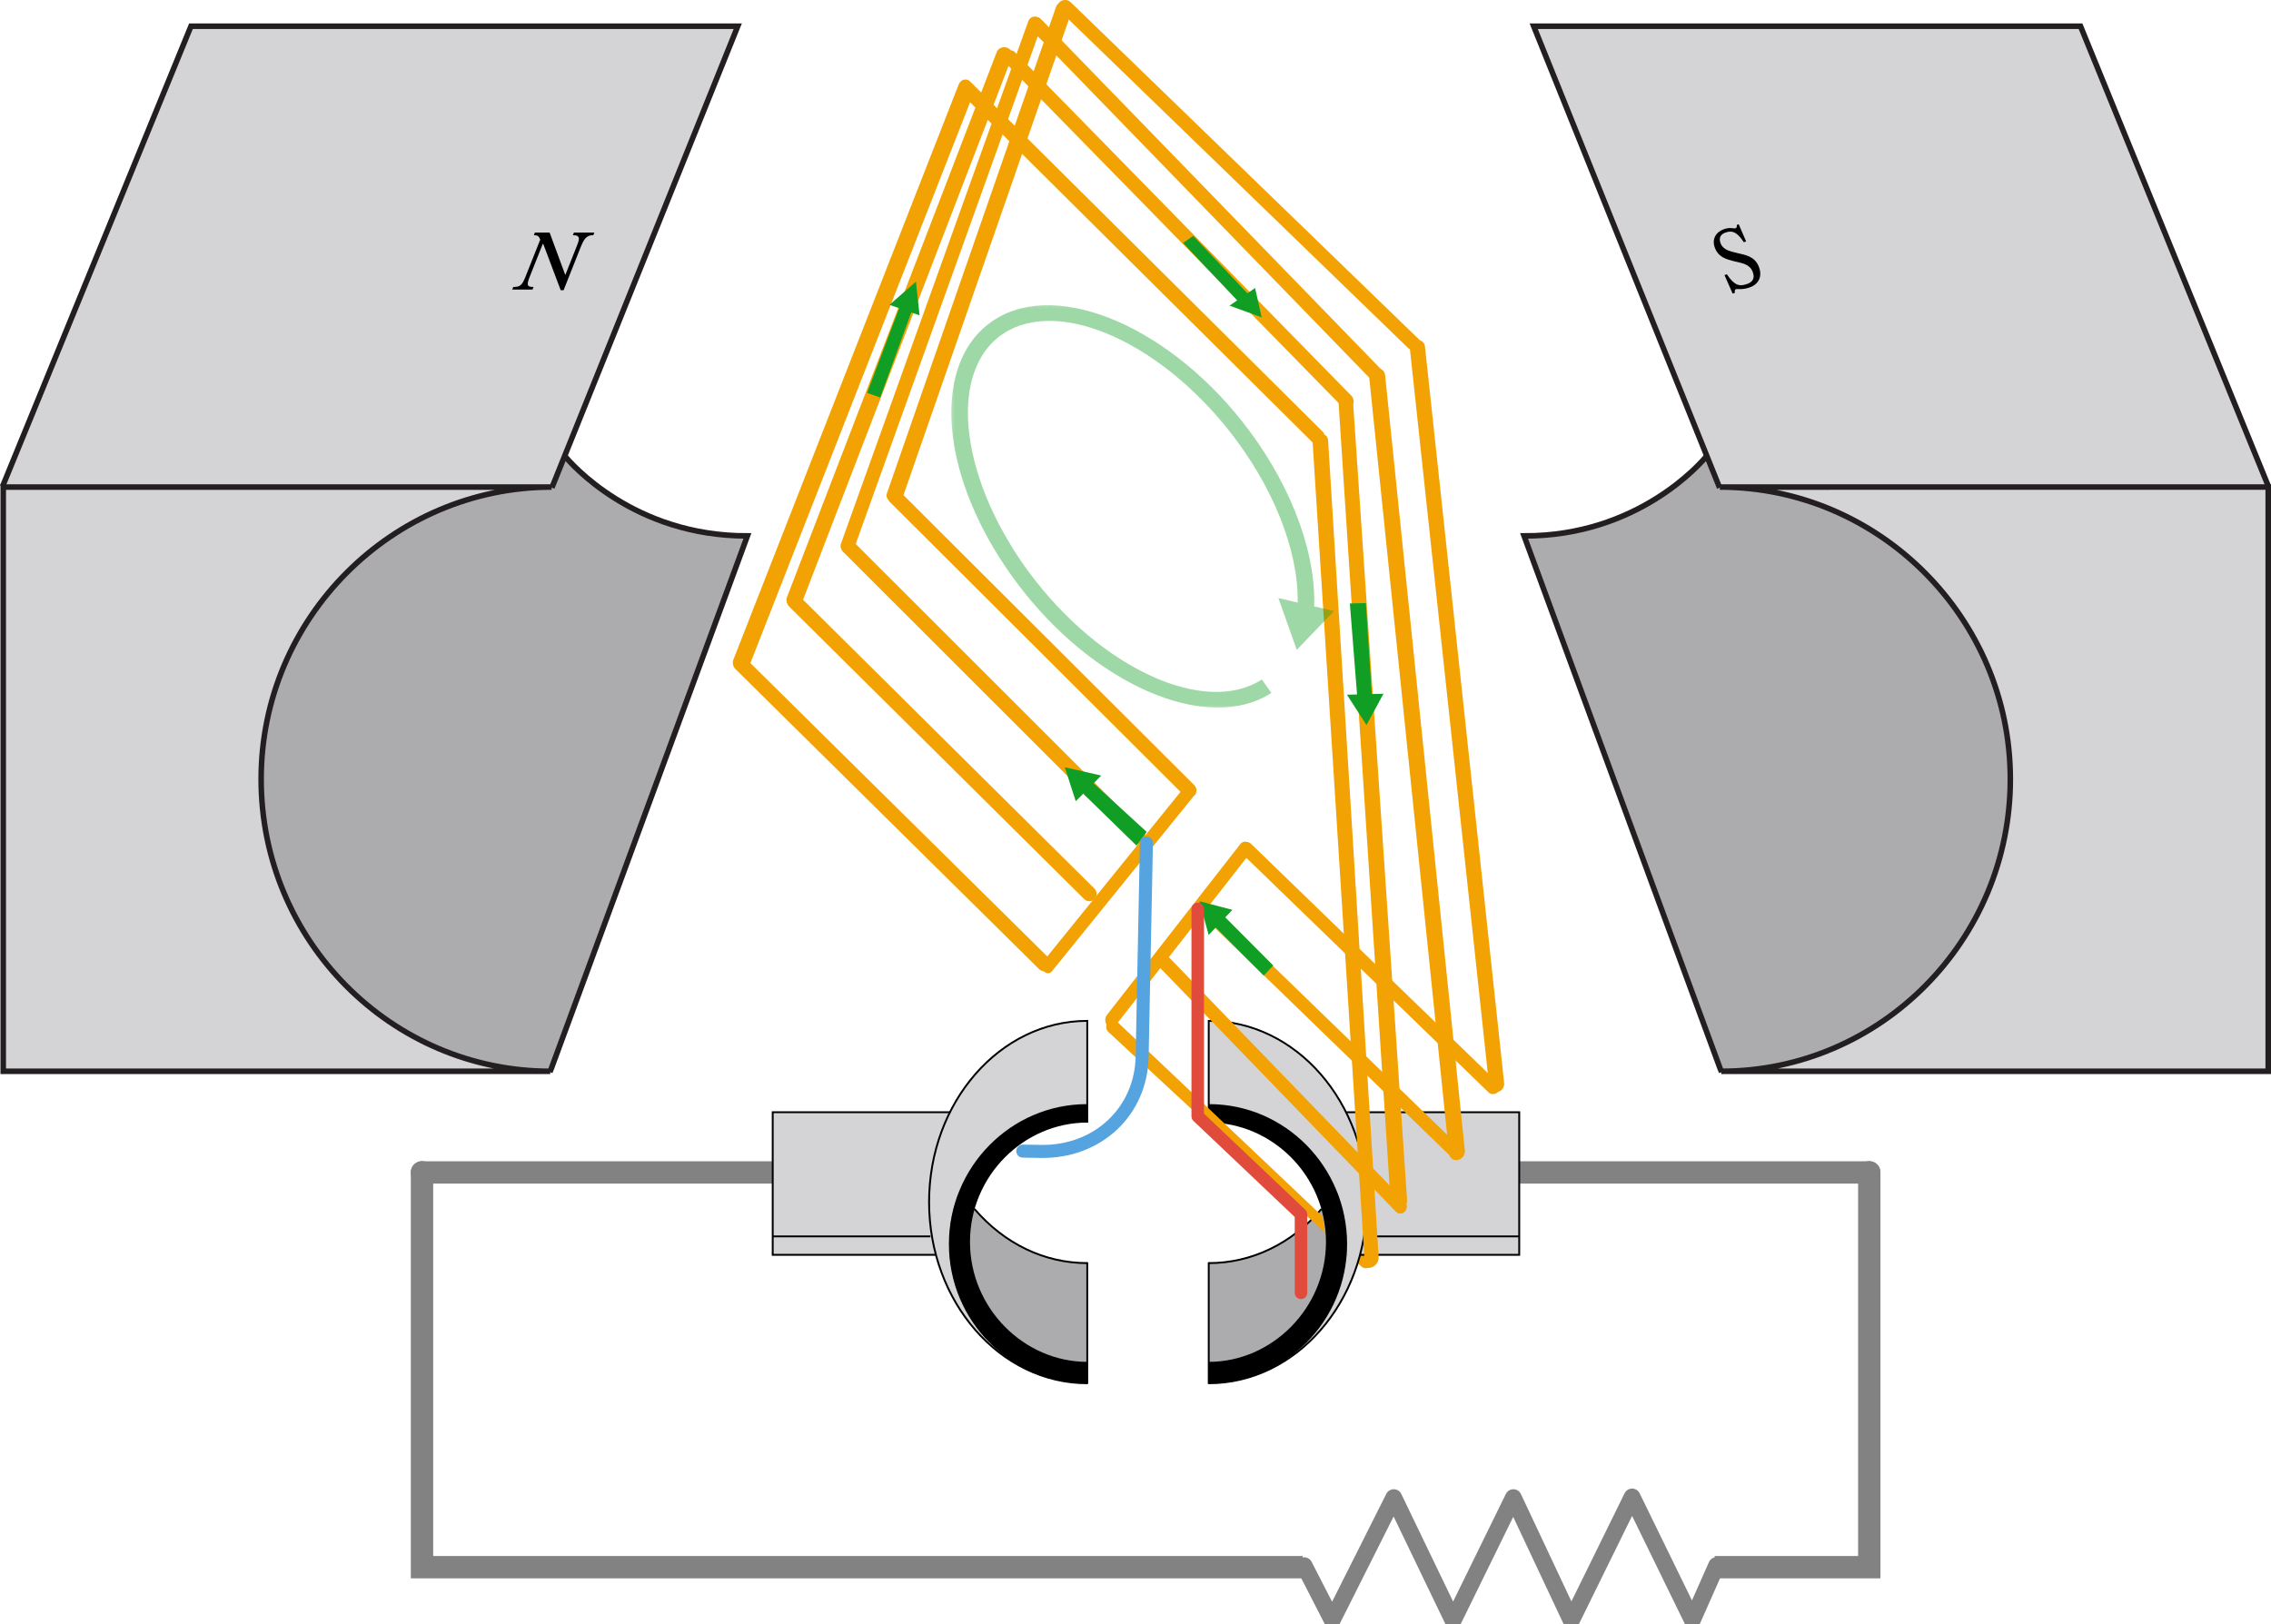 <?xml version="1.0" encoding="UTF-8" standalone="no"?>
<svg
   xmlns:dc="http://purl.org/dc/elements/1.1/"
   xmlns:cc="http://creativecommons.org/ns#"
   xmlns:rdf="http://www.w3.org/1999/02/22-rdf-syntax-ns#"
   xmlns:svg="http://www.w3.org/2000/svg"
   xmlns="http://www.w3.org/2000/svg"
   xmlns:xlink="http://www.w3.org/1999/xlink"
   xmlns:sodipodi="http://sodipodi.sourceforge.net/DTD/sodipodi-0.dtd"
   xmlns:inkscape="http://www.inkscape.org/namespaces/inkscape"
   width="389.473"
   height="278.617"
   viewBox="0 0 292.105 208.963"
   class="displayed_equation"
   version="1.1"
   id="svg189"
   sodipodi:docname="3.svg">
  <sodipodi:namedview
     pagecolor="#ffffff"
     bordercolor="#666666"
     borderopacity="1"
     objecttolerance="10"
     gridtolerance="10"
     guidetolerance="10"
     inkscape:pageopacity="0"
     inkscape:pageshadow="2"
     inkscape:window-width="640"
     inkscape:window-height="480"
     id="namedview191" />
  <defs
     id="defs61">
    <clipPath
       id="svg325136812073tikz_00003g">
      <path
         d="m 182,207 h 56 v 18.402 h -56 z m 0,0"
         id="path2" />
    </clipPath>
    <clipPath
       id="svg325136812073tikz_00003h">
      <path
         d="m 151,15.734 h 48 V 61 h -48 z m 0,0"
         id="path5" />
    </clipPath>
    <clipPath
       id="svg325136812073tikz_00003i">
      <path
         d="m 137.598,54.262 h 50.176 v 52.867 h -50.176 z m 0,0"
         id="path8" />
    </clipPath>
    <filter
       id="svg325136812073tikz_00003c"
       filterUnits="objectBoundingBox"
       x="0"
       y="0"
       width="1"
       height="1">
      <feColorMatrix
         in="SourceGraphic"
         values="0 0 0 0 1 0 0 0 0 1 0 0 0 0 1 0 0 0 1 0"
         id="feColorMatrix11" />
    </filter>
    <clipPath
       id="svg325136812073tikz_00003b">
      <path
         d="M 0.598,0.262 H 50.773 V 53.129 H 0.598 Z m 0,0"
         id="path14" />
    </clipPath>
    <clipPath
       id="svg325136812073tikz_00003a">
      <path
         d="M 0,0 H 51 V 54 H 0 Z"
         id="path17" />
    </clipPath>
    <g
       clip-path="url(#svg325136812073tikz_00003a)"
       id="g23">
      <g
         clip-path="url(#svg325136812073tikz_00003b)"
         id="svg325136812073tikz_00003d">
        <path
           d="M 0.598,53.129 H 50.773 V 0.262 H 0.598 Z m 0,0"
           fill-opacity="0.4"
           id="path20" />
      </g>
    </g>
    <mask
       id="svg325136812073tikz_00003k">
      <g
         filter="url(#svg325136812073tikz_00003c)"
         id="g27">
        <use
           xlink:href="#svg325136812073tikz_00003d"
           id="use25"
           x="0"
           y="0"
           width="100%"
           height="100%" />
      </g>
    </mask>
    <clipPath
       id="svg325136812073tikz_00003f">
      <path
         d="m 43,38 h 7.773 v 8 H 43 Z m 0,0"
         id="path30" />
    </clipPath>
    <clipPath
       id="svg325136812073tikz_00003e">
      <path
         d="M 0,0 H 51 V 54 H 0 Z"
         id="path33" />
    </clipPath>
    <g
       id="svg325136812073tikz_00003j"
       clip-path="url(#svg325136812073tikz_00003e)">
      <path
         d="M 1.652,10.191 C 2.461,7.02 4.16,4.531 6.617,2.941 14.879,-2.402 29.605,3.996 39.438,17.211 45.164,24.91 48.266,33.688 47.719,40.688 L 45.598,40.457 C 46.105,33.934 43.16,25.676 37.727,18.371 28.578,6.074 15.172,-0.07 7.844,4.668 5.527,6.172 4.016,8.691 3.465,11.965 2.355,18.609 5.305,27.625 11.164,35.5 c 9.148,12.293 22.551,18.441 29.875,13.699 l 1.23,1.727 C 34.004,56.273 19.281,49.871 9.453,36.664 3.172,28.223 0.148,18.836 1.367,11.559 1.441,11.094 1.539,10.637 1.652,10.191 Z m 0,0"
         fill="#109e24"
         id="path36" />
      <g
         clip-path="url(#svg325136812073tikz_00003f)"
         id="g40">
        <path
           d="m 43.168,38.73 2.363,6.656 4.797,-4.992 z m 0,0"
           fill="#109e24"
           id="path38" />
      </g>
    </g>
    <clipPath
       id="svg325136812073tikz_00003l">
      <path
         d="m 213,19 h 94.844 V 79 H 213 Z m 0,0"
         id="path43" />
    </clipPath>
    <clipPath
       id="svg325136812073tikz_00003m">
      <path
         d="m 236,78 h 71.844 v 76 H 236 Z m 0,0"
         id="path46" />
    </clipPath>
    <clipPath
       id="svg325136812073tikz_00003n">
      <path
         d="M 202,15.734 H 307.844 V 89 H 202 Z m 0,0"
         id="path49" />
    </clipPath>
    <clipPath
       id="svg325136812073tikz_00003o">
      <path
         d="m 226,68 h 81.844 v 96 H 226 Z m 0,0"
         id="path52" />
    </clipPath>
    <clipPath
       id="svg325136812073tikz_00003p">
      <path
         d="M 15.734,15.734 H 121 V 89 H 15.734 Z m 0,0"
         id="path55" />
    </clipPath>
    <clipPath
       id="svg325136812073tikz_00003q">
      <path
         d="M 15.734,68 H 97 v 96 H 15.734 Z m 0,0"
         id="path58" />
    </clipPath>
  </defs>
  <path
     d="m 220.549,200.169 h 18.449 v -49.371 c 0,-0.789 0.641,-1.434 1.438,-1.434 0.789,0 1.434,0.645 1.434,1.434 V 203.04 H 220.549 m -53,0 H 52.842 v -52.242 c 0,-0.789 0.645,-1.434 1.438,-1.434 0.793,0 1.438,0.645 1.438,1.434 v 49.371 H 167.549"
     fill="#828283"
     id="path63" />
  <path
     d="M 240.436,152.258 H 194.987 c -0.789,0 -1.434,-0.645 -1.434,-1.434 0,-0.797 0.645,-1.438 1.434,-1.438 h 45.449 c 0.789,0 1.434,0.641 1.434,1.438 0,0.789 -0.645,1.434 -1.434,1.434 z m -140.715,0 H 54.279 c -0.793,0 -1.438,-0.645 -1.438,-1.434 0,-0.797 0.645,-1.438 1.438,-1.438 h 45.441 c 0.793,0 1.437,0.641 1.437,1.438 0,0.789 -0.641,1.434 -1.437,1.434 z m 0,0"
     fill="#828283"
     id="path65" />
  <g
     clip-path="url(#svg325136812073tikz_00003g)"
     id="g69"
     transform="translate(-15.736,-15.789)">
    <path
       d="m 1834.844,239.447 36.016,-70.195 79.219,157.734 76.25,-158.359 77.578,158.359 74.453,-158.359 78.281,159.219 77.461,-158.594 31.211,70.43"
       transform="matrix(0.1,0,0,-0.1,0,241.14)"
       fill="none"
       stroke-width="21.5"
       stroke-linecap="round"
       stroke-linejoin="round"
       stroke="#828283"
       stroke-miterlimit="10"
       id="path67" />
  </g>
  <path
     d="m 173.315,161.266 -4.672,-4.332 m 4.824,2.113 2.793,2.59 c 0.348,0.324 0.375,0.875 0.055,1.227 -0.188,0.211 -0.453,0.305 -0.715,0.281 -0.184,-0.019 -0.359,-0.094 -0.504,-0.227 l -1.781,-1.652"
     fill="#f3a203"
     id="path71" />
  <path
     d="M 122.572,143.079 H 99.385 v 18.344 H 121.615"
     fill="#d4d4d6"
     id="path73" />
  <path
     d="M 121.615,161.544 H 99.268 v -18.586 h 23.305 v 0.238 H 99.51 v 18.105 H 121.615 Z m 0,0"
     id="path75" />
  <path
     d="M 99.385,159.169 H 119.674 v -0.238 H 99.385 Z m 0,0"
     id="path77" />
  <path
     d="m 173.182,161.422 h 22.23 v -18.344 h -22.23 z m 0,0"
     fill="#d4d4d6"
     id="path79" />
  <path
     d="m 195.529,161.544 h -22.348 v -0.242 h 22.105 v -18.105 h -22.105 v -0.238 h 22.348 z m 0,0"
     id="path81" />
  <path
     d="m 175.471,159.169 h 19.941 v -0.238 h -19.941 z m 0,0"
     id="path83" />
  <path
     d="m 139.846,162.446 c -5.676,0 -10.812,-2.664 -14.5,-6.965 l -2.012,-2.184 c -0.832,2.066 -1.285,4.324 -1.285,6.691 0,9.895 7.953,17.91 17.762,17.91 l 0.035,0.086 v -15.652"
     fill="#acacaf"
     id="path85" />
  <path
     d="m 139.811,177.899 h 0.035 c -11.234,0 -20.344,-10.434 -20.344,-23.309 0,-12.871 9.109,-23.309 20.344,-23.309 v 10.801 h -0.035 c -7.465,0 -13.848,4.641 -16.477,11.215 -0.832,2.066 -1.285,4.324 -1.285,6.691 0,9.895 7.953,17.91 17.762,17.91 z m 0,0"
     fill="#d4d4d6"
     id="path87" />
  <path
     d="m 139.811,142.036 c -9.809,0 -17.762,8.105 -17.762,17.996 0,9.891 7.953,17.91 17.762,17.91 l 0.035,-2.75 c -8.137,0 -15.082,-6.91 -15.082,-15.434 0,-8.523 6.945,-15.348 15.082,-15.348 z m 0,0"
     id="path89" />
  <path
     d="m 139.846,162.61 c -5.527,0 -10.715,-2.488 -14.59,-7.004 l 0.18,-0.156 c 3.832,4.461 8.949,6.918 14.41,6.918 z m 0,0"
     id="path91" />
  <path
     d="m 139.729,178.032 h 0.238 v -15.652 h -0.238 z m 0,0"
     id="path93" />
  <path
     d="m 139.846,178.063 c -11.285,0 -20.465,-10.508 -20.465,-23.426 0,-12.922 9.18,-23.43 20.465,-23.43 h 0.121 v 13.219 h -0.238 v -12.98 c -11.098,0.074 -20.105,10.449 -20.105,23.191 0,12.785 9.074,23.188 20.223,23.188 z m 0,0"
     id="path95" />
  <path
     d="m 155.471,162.446 c 5.68,0 10.812,-2.664 14.504,-6.965 l 2.012,-2.184 c 0.824,2.066 1.281,4.324 1.281,6.691 0,9.895 -7.949,17.91 -17.758,17.91 l -0.039,0.086 v -15.652"
     fill="#acacaf"
     id="path97" />
  <path
     d="m 155.51,177.899 h -0.039 c 11.234,0 20.344,-10.434 20.344,-23.309 0,-12.871 -9.109,-23.309 -20.344,-23.309 v 10.801 h 0.039 c 7.457,0 13.848,4.641 16.477,11.215 0.824,2.066 1.281,4.324 1.281,6.691 0,9.895 -7.949,17.91 -17.758,17.91 z m 0,0"
     fill="#d4d4d6"
     id="path99" />
  <path
     d="m 155.51,142.036 c 9.809,0 17.758,8.105 17.758,17.996 0,9.891 -7.949,17.91 -17.758,17.91 l -0.039,-2.75 c 8.141,0 15.082,-6.91 15.082,-15.434 0,-8.523 -6.941,-15.348 -15.082,-15.348 z m 0,0"
     id="path101" />
  <path
     d="m 155.471,162.61 v -0.242 c 5.461,0 10.578,-2.457 14.41,-6.918 l 0.184,0.156 c -3.879,4.516 -9.062,7.004 -14.594,7.004 z m 0,0"
     id="path103" />
  <path
     d="m 155.354,178.032 h 0.238 v -15.652 h -0.238 z m 0,0"
     id="path105" />
  <path
     d="m 155.471,178.063 v -0.238 c 11.152,0 20.223,-10.402 20.223,-23.188 0,-12.742 -9.004,-23.117 -20.102,-23.191 v 12.98 h -0.238 v -13.219 h 0.117 c 11.285,0 20.465,10.508 20.465,23.43 0,12.918 -9.18,23.426 -20.465,23.426 z m 0,0"
     id="path107" />
  <path
     d="m 191.444,140.504 -31.719,-30.715 c -0.344,-0.328 -0.355,-0.875 -0.027,-1.223 0.328,-0.344 0.871,-0.352 1.211,-0.019 l 31.719,30.711 c 0.336,0.336 0.352,0.879 0.023,1.227 -0.188,0.195 -0.445,0.285 -0.695,0.258 -0.184,-0.016 -0.371,-0.098 -0.512,-0.238 z m -4.91,8.203 -32.426,-31.426 c -0.336,-0.324 -0.344,-0.855 -0.019,-1.188 0.328,-0.332 0.867,-0.332 1.203,-0.008 l 32.422,31.422 c 0.34,0.328 0.348,0.859 0.023,1.188 -0.188,0.188 -0.438,0.27 -0.684,0.25 -0.188,-0.019 -0.371,-0.098 -0.52,-0.238 z m 0,0"
     fill="#f3a203"
     id="path109" />
  <path
     d="m 142.404,131.915 c -0.312,-0.367 -0.32,-0.977 -0.019,-1.363 l 17.156,-21.973 c 0.301,-0.387 0.801,-0.406 1.117,-0.047 0.316,0.363 0.324,0.973 0.019,1.363 l -17.152,21.973 c -0.168,0.215 -0.391,0.316 -0.613,0.305 -0.184,-0.008 -0.363,-0.094 -0.508,-0.258 z m -8.141,-7.004 c -0.281,-0.387 -0.254,-1.008 0.055,-1.391 l 17.949,-22.176 c 0.309,-0.383 0.785,-0.379 1.066,0.004 0.281,0.387 0.258,1.008 -0.051,1.387 l -17.953,22.18 c -0.168,0.207 -0.383,0.305 -0.594,0.281 -0.176,-0.012 -0.344,-0.113 -0.473,-0.285 z m 0,0"
     fill="#f3a203"
     id="path111" />
  <path
     d="m 179.553,155.879 -30.633,-31.676 c -0.332,-0.344 -0.348,-0.93 -0.031,-1.305 0.312,-0.375 0.844,-0.398 1.176,-0.051 l 30.633,31.676 c 0.332,0.348 0.348,0.93 0.031,1.301 -0.184,0.223 -0.438,0.32 -0.688,0.297 -0.176,-0.019 -0.348,-0.098 -0.488,-0.242 z m -27.215,-53.523 -37.871,-37.773 c -0.363,-0.363 -0.371,-0.961 -0.016,-1.336 0.348,-0.371 0.934,-0.379 1.297,-0.016 l 37.867,37.773 c 0.367,0.363 0.375,0.957 0.023,1.332 -0.199,0.215 -0.477,0.309 -0.742,0.285 -0.203,-0.023 -0.402,-0.109 -0.559,-0.266 z M 168.897,56.985 123.549,11.934 c -0.363,-0.363 -0.387,-0.984 -0.047,-1.383 0.34,-0.402 0.914,-0.434 1.281,-0.066 l 45.348,45.047 c 0.367,0.367 0.387,0.988 0.047,1.387 -0.199,0.238 -0.477,0.344 -0.75,0.32 -0.191,-0.02 -0.379,-0.102 -0.531,-0.254 z M 172.686,52.368 129.401,8.161 c -0.348,-0.352 -0.371,-0.965 -0.055,-1.363 0.316,-0.398 0.852,-0.438 1.199,-0.082 l 43.289,44.211 c 0.344,0.352 0.367,0.961 0.051,1.359 -0.188,0.238 -0.453,0.348 -0.711,0.32 -0.18,-0.012 -0.348,-0.094 -0.488,-0.238 z M 176.604,49.083 132.74,3.903 c -0.352,-0.355 -0.371,-0.969 -0.043,-1.363 0.324,-0.398 0.871,-0.43 1.219,-0.066 L 177.779,47.649 c 0.352,0.359 0.371,0.973 0.043,1.367 -0.188,0.23 -0.457,0.34 -0.715,0.312 -0.184,-0.016 -0.359,-0.094 -0.504,-0.246 z m 0,0"
     fill="#f3a203"
     id="path113" />
  <g
     clip-path="url(#svg325136812073tikz_00003h)"
     id="g117"
     transform="translate(-15.736,-15.789)">
    <path
       d="M 196.898,60.602 152.102,17.234 c -0.391,-0.328 -0.414,-0.859 -0.055,-1.195 0.359,-0.328 0.965,-0.336 1.355,-0.012 L 198.195,59.395 c 0.391,0.328 0.414,0.859 0.059,1.191 -0.207,0.191 -0.496,0.277 -0.777,0.25 -0.211,-0.02 -0.414,-0.098 -0.578,-0.234 z m 0,0"
       fill="#f3a203"
       id="path115" />
  </g>
  <path
     d="M 145.783,108.305 108.514,71.059 c -0.367,-0.363 -0.371,-0.957 -0.016,-1.328 0.359,-0.371 0.945,-0.379 1.309,-0.012 l 37.273,37.242 c 0.363,0.363 0.371,0.961 0.012,1.328 -0.203,0.211 -0.477,0.305 -0.746,0.281 -0.203,-0.019 -0.402,-0.109 -0.562,-0.266 z m -6.328,7.355 -37.93,-37.609 c -0.371,-0.371 -0.379,-0.977 -0.016,-1.348 0.363,-0.371 0.957,-0.379 1.328,-0.008 l 37.934,37.613 c 0.371,0.371 0.379,0.973 0.012,1.344 -0.199,0.211 -0.48,0.305 -0.754,0.277 -0.207,-0.016 -0.41,-0.109 -0.574,-0.27 z m -5.805,9.004 -39.062,-38.605 c -0.383,-0.375 -0.371,-0.961 0.027,-1.305 0.402,-0.34 1.031,-0.312 1.418,0.066 l 39.062,38.602 c 0.383,0.379 0.371,0.961 -0.027,1.305 -0.227,0.191 -0.523,0.27 -0.816,0.227 -0.219,-0.027 -0.434,-0.125 -0.602,-0.289 z m 57.895,15.059 -10.191,-94.785 c -0.066,-0.531 0.312,-1.055 0.844,-1.16 0.535,-0.113 1.016,0.223 1.082,0.758 l 10.188,94.785 c 0.066,0.527 -0.312,1.047 -0.844,1.16 -0.309,0.062 -0.602,-0.023 -0.805,-0.215 -0.148,-0.137 -0.246,-0.324 -0.273,-0.543 z m -5.16,8.703 -10.258,-99.77 c -0.066,-0.555 0.336,-1.105 0.895,-1.227 0.559,-0.117 1.066,0.234 1.133,0.797 l 10.258,99.766 c 0.066,0.559 -0.336,1.109 -0.898,1.23 -0.324,0.066 -0.633,-0.023 -0.848,-0.223 -0.152,-0.145 -0.254,-0.344 -0.281,-0.574 z m -7.5,6.449 -6.691,-102.715 c -0.051,-0.57 0.121,-1.152 0.699,-1.301 0.582,-0.141 1.086,0.207 1.137,0.785 l 6.953,102.715 c 0.051,0.574 -0.383,1.156 -0.961,1.297 -0.34,0.086 -0.652,0.004 -0.863,-0.195 -0.152,-0.145 -0.254,-0.344 -0.273,-0.586 z m -3.359,7.402 -6.668,-105.02 c -0.047,-0.586 0.398,-1.188 0.992,-1.34 0.598,-0.152 0.938,0.199 0.98,0.789 l 6.496,105.02 c 0.043,0.586 -0.402,1.191 -0.996,1.34 -0.344,0.086 -0.664,0.004 -0.879,-0.195 -0.156,-0.145 0.09,-0.352 0.074,-0.594 z m 0,0"
     fill="#f3a203"
     id="path119" />
  <path
     d="m 95.072,86.208 c -0.586,-0.156 -0.938,-0.719 -0.781,-1.246 L 123.174,11.215 c 0.156,-0.531 0.766,-0.828 1.355,-0.68 0.59,0.156 0.938,0.719 0.781,1.246 L 96.432,85.528 c -0.141,0.469 -0.633,0.766 -1.156,0.715 -0.066,-0.008 -0.133,-0.016 -0.203,-0.035 z m 6.84,-8.098 c -0.551,-0.148 -0.875,-0.68 -0.727,-1.184 L 128.182,6.758 c 0.148,-0.504 0.715,-0.789 1.262,-0.648 0.551,0.148 0.875,0.68 0.73,1.184 l -27,70.168 c -0.133,0.449 -0.59,0.723 -1.074,0.68 -0.066,-0.004 -0.125,-0.016 -0.188,-0.031 z m 6.859,-6.996 c -0.477,-0.137 -0.754,-0.641 -0.621,-1.125 L 132.244,2.786 c 0.137,-0.48 0.629,-0.758 1.109,-0.625 0.48,0.137 0.758,0.641 0.625,1.121 L 109.881,70.485 c -0.117,0.426 -0.52,0.699 -0.945,0.66 -0.051,-0.008 -0.105,-0.02 -0.164,-0.031 z m 6.016,-6.516 c -0.555,-0.156 -0.883,-0.641 -0.727,-1.078 L 135.85,0.84 c 0.148,-0.438 0.727,-0.664 1.281,-0.512 0.555,0.156 0.887,0.637 0.73,1.078 L 116.072,64.086 c -0.137,0.398 -0.629,0.625 -1.133,0.543 -0.047,-0.008 -0.102,-0.016 -0.152,-0.031 z m 0,0"
     fill="#f3a203"
     id="path121" />
  <path
     d="m 153.483,30.344 7.391,7.84 -1.316,0.906 -7.391,-7.84 z m 0,0"
     fill="#109e24"
     id="path123" />
  <path
     d="m 158.154,39.317 4.129,1.508 -0.852,-3.773 z m 17.531,38.262 0.773,11.988 -1.887,0.047 -0.945,-11.984 z m 0,0"
     fill="#109e24"
     id="path125" />
  <path
     d="m 173.248,89.368 2.516,3.902 2.184,-4.027 z m -61.719,-38.828 4.219,-11.148 1.555,0.543 -4.082,11.199 z m 0,0"
     fill="#109e24"
     id="path127" />
  <path
     d="m 118.279,40.567 -0.469,-4.336 -3.402,2.984 z m 0,0"
     fill="#109e24"
     id="path129" />
  <g
     clip-path="url(#svg325136812073tikz_00003i)"
     id="g133"
     transform="translate(-15.736,-15.789)">
    <use
       xlink:href="#svg325136812073tikz_00003j"
       transform="translate(137,54)"
       mask="url(#svg325136812073tikz_00003k)"
       id="use131"
       x="0"
       y="0"
       width="100%"
       height="100%" />
  </g>
  <path
     d="m 140.143,100.294 7.344,6.715 -1.305,1.773 -7.352,-7.168 z m 0,0"
     fill="#109e24"
     id="path135" />
  <path
     d="m 141.647,99.77 -4.695,-1.074 1.418,4.371 z m 15.5,17.781 6.621,6.652 -1.223,1.297 -6.621,-6.648 z m 0,0"
     fill="#109e24"
     id="path137" />
  <path
     d="m 158.514,117.044 -4.238,-1.109 1.188,4.348 z m 0,0"
     fill="#109e24"
     id="path139" />
  <path
     d="m 170.447,158.622 -27.883,-25.871 c -0.352,-0.328 -0.375,-0.875 -0.059,-1.23 0.324,-0.352 0.871,-0.379 1.219,-0.051 l 26.387,25.012"
     fill="#f3a203"
     id="path141" />
  <path
     d="m 130.717,148.071 c 0.012,-0.465 0.391,-0.836 0.855,-0.828 l 2.312,0.039 c 6.84,0.113 12.074,-4.789 12.188,-11.41 l 0.547,-27.438 c 0.012,-0.461 0.41,-0.855 0.855,-0.82 0.461,0.008 0.828,0.395 0.82,0.855 l -0.551,27.434 c -0.125,7.57 -6.094,13.184 -13.883,13.055 l -2.316,-0.039 c -0.465,-0.004 -0.832,-0.387 -0.828,-0.848 z m 0,0"
     fill="#55a4e0"
     id="path143" />
  <path
     d="m 167.342,167.114 c -0.445,0 -0.809,-0.359 -0.809,-0.805 v -9.754 l -13.031,-12.363 c -0.16,-0.152 -0.25,-0.363 -0.25,-0.586 v -26.684 c 0,-0.445 0.363,-0.805 0.805,-0.805 0.445,0 0.805,0.359 0.805,0.805 v 26.336 l 13.031,12.363 c 0.16,0.156 0.254,0.363 0.254,0.59 v 10.098 c 0,0.445 -0.363,0.805 -0.805,0.805 z m 0,0"
     fill="#e14b3b"
     id="path145" />
  <g
     clip-path="url(#svg325136812073tikz_00003l)"
     id="g149"
     transform="translate(-15.736,-15.789)">
    <path
       d="m 283.426,19.332 -70.328,-0.09 23.906,59.203 h 70.566 z m 0,0"
       fill="#d4d4d6"
       id="path147" />
  </g>
  <g
     clip-path="url(#svg325136812073tikz_00003m)"
     id="g153"
     transform="translate(-15.736,-15.789)">
    <path
       d="m 236.605,78.445 c 20.441,0 37.707,16.824 37.707,37.578 0,20.754 -16.484,37.578 -36.926,37.578 h 70.098 V 78.445 Z m 0,0"
       fill="#d4d4d6"
       id="path151" />
  </g>
  <path
     d="m 220.869,62.817 v 0.008 c 0.277,-0.004 0.551,-0.008 0.832,-0.008 z m 0,0"
     fill="#ccd5cc"
     id="path155" />
  <path
     d="m 221.084,62.661 v 0.172 -0.113 l -1.484,-4.051 c 0,0 -8.188,10.438 -23.566,10.359 l 25.051,68.301 0.262,0.492 c 0.031,0 -0.203,-0.004 -0.176,-0.004 l 0.004,0.008 v -0.008 c 20.254,-0.047 37.348,-16.848 37.348,-37.578 0,-20.703 -17.062,-37.5 -37.293,-37.578"
     fill="#acacaf"
     id="path157" />
  <g
     clip-path="url(#svg325136812073tikz_00003n)"
     id="g161"
     transform="translate(-15.736,-15.789)">
    <path
       d="m 3075.078,1627.806 -241.68,591.992 h -703.32 l 239.102,-593.672"
       transform="matrix(0.1,0,0,-0.1,0,241.14)"
       fill="none"
       stroke-width="7.137"
       stroke="#231f20"
       stroke-miterlimit="10"
       id="path159" />
  </g>
  <path
     d="m 219.51,58.669 c -0.691,0.863 -8.836,10.324 -23.477,10.27 l 25.234,68.562 0.176,0.41"
     fill="none"
     stroke-width="0.714"
     stroke="#231f20"
     stroke-miterlimit="10"
     id="path163" />
  <g
     clip-path="url(#svg325136812073tikz_00003o)"
     id="g167"
     transform="translate(-15.736,-15.789)">
    <path
       d="m 2369.531,1626.947 c 204.414,0 373.594,-168.242 373.594,-375.781 0,-207.539 -167.422,-375.781 -371.875,-375.781 h 703.594 v 751.563 z m 0,0"
       transform="matrix(0.1,0,0,-0.1,0,241.14)"
       fill="none"
       stroke-width="7.137"
       stroke="#231f20"
       stroke-miterlimit="10"
       id="path165" />
  </g>
  <path
     d="m 71.869,62.731 v 0.008 c -0.277,-0.008 -0.555,-0.008 -0.836,-0.008 z m 0,0"
     fill="#ccd5cc"
     id="path169" />
  <path
     d="M 24.475,3.547 94.803,3.454 70.897,62.657 H 0.33 Z M 71.295,62.657 c -20.438,0 -37.707,16.824 -37.707,37.578 0,20.754 16.484,37.578 36.926,37.578 H 0.416 V 62.657 Z m 0,0"
     fill="#d4d4d6"
     id="path171" />
  <path
     d="m 71.295,62.817 v 0.008 c -0.273,-0.004 -0.551,-0.008 -0.832,-0.008 z m 0,0"
     fill="#ccd5cc"
     id="path173" />
  <path
     d="m 71.08,62.661 v 0.172 -0.113 l 1.484,-4.051 c 0,0 8.188,10.438 23.57,10.359 l -25.055,68.301 -0.258,0.492 c -0.031,0 0.203,-0.004 0.172,-0.004 l -0.004,0.008 v -0.008 c -20.254,-0.047 -37.344,-16.848 -37.344,-37.578 0,-20.703 17.059,-37.5 37.289,-37.578"
     fill="#acacaf"
     id="path175" />
  <g
     clip-path="url(#svg325136812073tikz_00003p)"
     id="g179"
     transform="translate(-15.736,-15.789)">
    <path
       d="m 160.664,1627.806 242.344,591.992 H 1106.289 L 867.227,1626.127"
       transform="matrix(0.1,0,0,-0.1,0,241.14)"
       fill="none"
       stroke-width="7.137"
       stroke="#231f20"
       stroke-miterlimit="10"
       id="path177" />
  </g>
  <path
     d="m 72.654,58.669 c 0.695,0.863 8.836,10.324 23.48,10.27 l -25.238,68.562 -0.172,0.41"
     fill="none"
     stroke-width="0.714"
     stroke="#231f20"
     stroke-miterlimit="10"
     id="path181" />
  <g
     clip-path="url(#svg325136812073tikz_00003q)"
     id="g185"
     transform="translate(-15.736,-15.789)">
    <path
       d="m 866.875,1626.947 c -204.453,0 -373.633,-168.242 -373.633,-375.781 0,-207.539 167.461,-375.781 371.875,-375.781 H 161.523 v 751.563 z m 0,0"
       transform="matrix(0.1,0,0,-0.1,0,241.14)"
       fill="none"
       stroke-width="7.137"
       stroke="#231f20"
       stroke-miterlimit="10"
       id="path183" />
  </g>
  <path
     d="m 76.451,29.922 h -2.633 l -0.133,0.336 c 0.469,0 0.641,0.066 0.738,0.277 0.09,0.188 0.016,0.492 -0.25,1.16 l -1.434,3.613 h -0.055 l -1.988,-5.387 h -1.898 l -0.133,0.336 c 0.5,0 0.648,0.109 0.824,0.566 l -1.895,4.766 c -0.449,1.125 -0.695,1.328 -1.574,1.328 l -0.133,0.332 h 2.609 l 0.133,-0.332 c -0.836,0 -0.93,-0.215 -0.488,-1.328 l 1.676,-4.219 h 0.055 l 2.25,5.969 h 0.367 l 2.219,-5.59 c 0.32,-0.801 0.555,-1.113 0.797,-1.27 0.227,-0.156 0.41,-0.223 0.812,-0.223 l 0.133,-0.336 m 148.145,1.141 -0.953,-2.207 -0.254,0.086 c 0.043,0.25 -0.019,0.375 -0.176,0.43 -0.234,0.078 -0.586,-0.191 -1.477,0.113 -1.012,0.359 -1.605,1.273 -1.141,2.445 0.465,1.172 1.473,1.434 2.457,1.68 1.012,0.246 1.988,0.355 2.379,1.34 0.336,0.848 0.008,1.34 -0.727,1.59 -0.992,0.355 -1.633,0.168 -2.586,-1.254 l -0.305,0.105 1.047,2.379 0.301,-0.102 c -0.078,-0.23 -0.016,-0.414 0.117,-0.461 0.227,-0.078 0.742,0.125 1.758,-0.223 1.137,-0.391 1.707,-1.387 1.191,-2.68 -0.527,-1.328 -1.691,-1.496 -2.785,-1.754 -0.926,-0.23 -1.789,-0.391 -2.121,-1.227 -0.273,-0.691 -0.035,-1.18 0.629,-1.406 0.984,-0.352 1.59,0.109 2.352,1.246 l 0.293,-0.102"
     id="path187" />
</svg>

